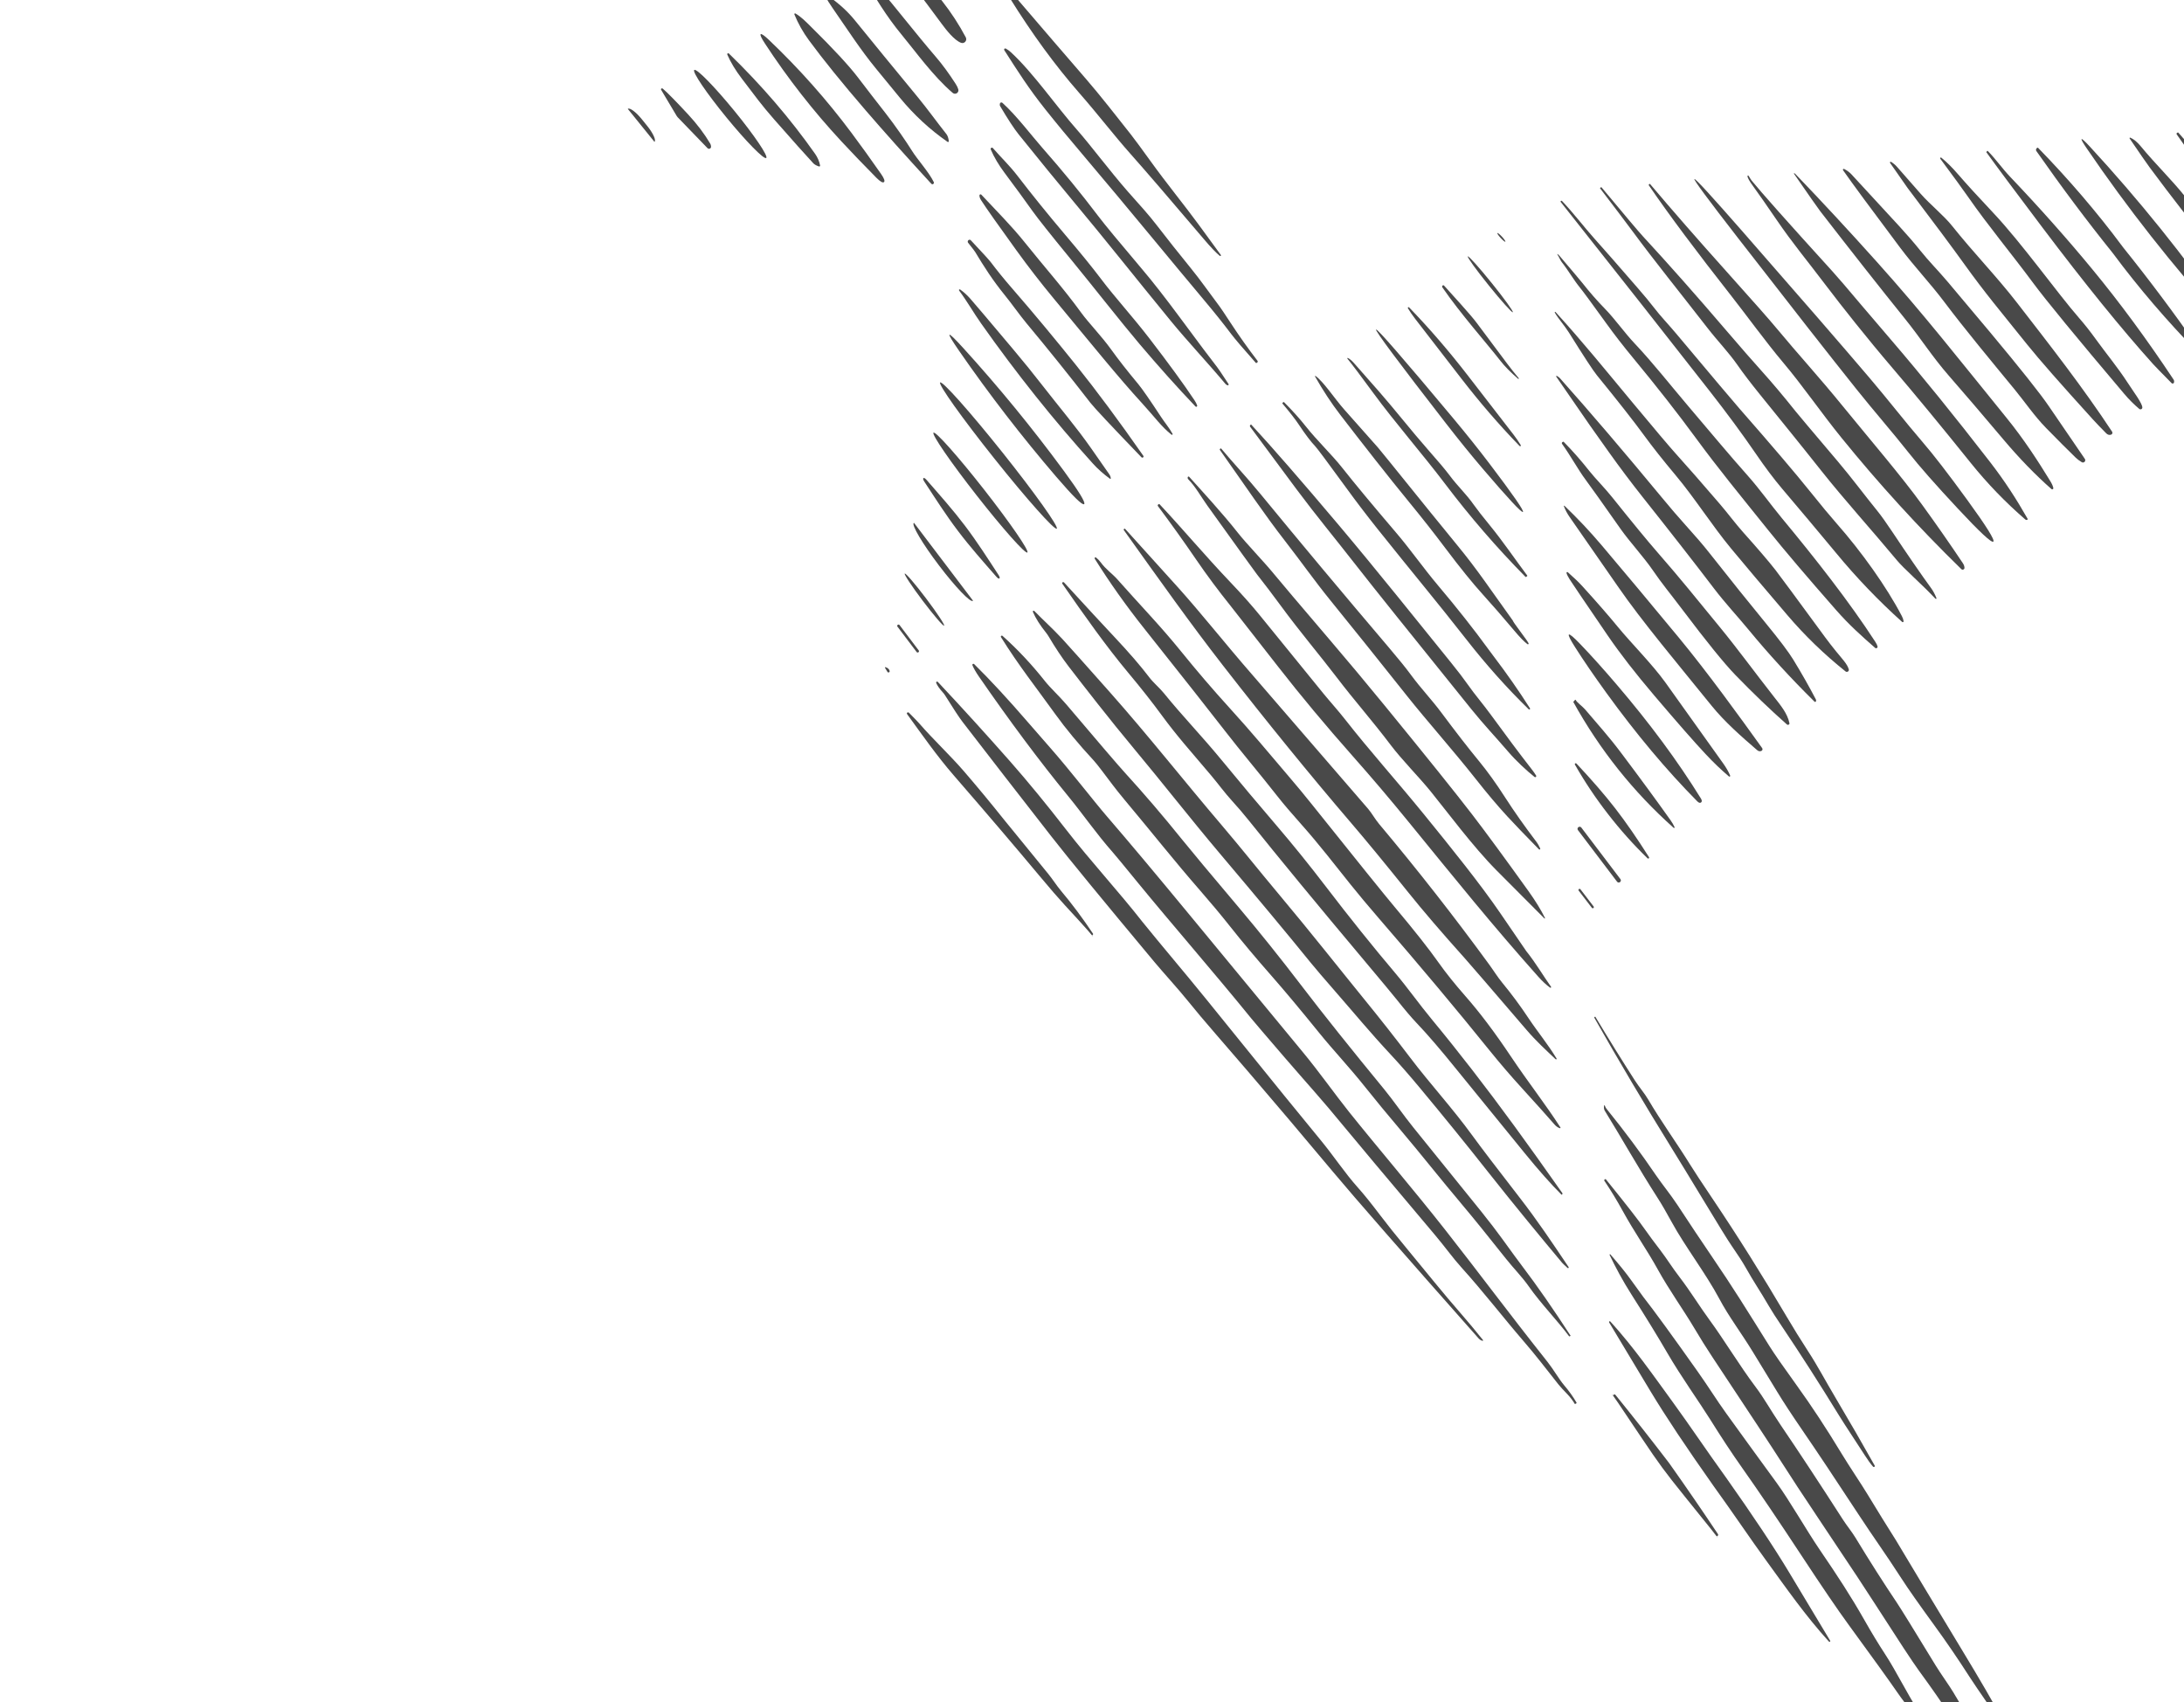 <svg width="1989" height="1550" viewBox="0 0 1989 1550" fill="none" xmlns="http://www.w3.org/2000/svg">
<path d="M811.653 -38.854C811.574 -39.107 811.572 -39.379 811.647 -39.633C811.723 -39.888 811.873 -40.114 812.078 -40.282C812.283 -40.451 812.533 -40.555 812.798 -40.581C813.062 -40.606 813.328 -40.552 813.561 -40.426C819.175 -37.45 824.76 -33.467 830.318 -28.477C850.726 -10.236 867.14 10.593 879.561 34.01C879.895 34.647 880.029 35.371 879.944 36.086C879.86 36.8 879.56 37.472 879.087 38.011C878.613 38.55 877.987 38.931 877.292 39.103C876.598 39.275 875.868 39.23 875.199 38.973C869.022 36.643 861.602 27.098 857.637 21.723C839.385 -3.042 824.385 -22.648 812.639 -37.095C812.157 -37.696 811.829 -38.282 811.653 -38.854Z" fill="#494949"/>
<path d="M787.054 -23.628C790.36 -21.814 794.595 -17.884 799.758 -11.839C815.315 6.303 833.695 30.149 852.246 51.747C858.161 58.62 864.226 66.886 870.442 76.546C871.499 78.204 872.262 79.796 872.731 81.32C872.923 81.97 872.901 82.665 872.667 83.302C872.433 83.939 872 84.483 871.432 84.854C870.864 85.225 870.192 85.402 869.515 85.361C868.838 85.319 868.192 85.059 867.674 84.621C849.824 69.401 833.666 46.717 821.205 31.693C807.441 15.087 796.267 -3.209 785.569 -22.13C785.458 -22.338 785.417 -22.576 785.451 -22.809C785.486 -23.043 785.594 -23.259 785.76 -23.426C785.926 -23.593 786.141 -23.703 786.374 -23.739C786.606 -23.776 786.845 -23.736 787.054 -23.628Z" fill="#494949"/>
<path d="M1110.88 232.993C1107.4 230.13 1102.61 225.107 1096.53 217.925C1065.83 181.773 1043.59 155.937 1029.81 140.415C1014.21 122.893 1000.69 104.994 982.647 84.369C960.945 59.579 939.913 30.808 919.551 -1.942C919.413 -2.164 919.332 -2.416 919.314 -2.677C919.295 -2.938 919.34 -3.2 919.445 -3.441C919.55 -3.682 919.711 -3.895 919.916 -4.063C920.12 -4.23 920.362 -4.347 920.62 -4.404L920.691 -4.42C921.38 -4.564 922.093 -4.522 922.758 -4.299C923.423 -4.077 924.016 -3.681 924.475 -3.153C949.839 26.459 971.42 51.547 989.216 72.109C995.313 79.168 1002.15 87.456 1009.74 96.97C1017.42 106.633 1024.1 115.074 1029.78 122.294C1033.29 126.778 1039.25 134.849 1047.66 146.508C1062.39 166.997 1078.81 187.002 1091.43 204.236L1111.9 232.259C1111.95 232.394 1111.96 232.543 1111.92 232.683C1111.88 232.823 1111.8 232.946 1111.68 233.031C1111.56 233.116 1111.42 233.159 1111.27 233.152C1111.13 233.145 1110.99 233.089 1110.88 232.993Z" fill="#494949"/>
<path d="M864.081 128.516C864.098 128.651 864.075 128.789 864.016 128.912C863.956 129.035 863.863 129.139 863.746 129.21C863.63 129.282 863.495 129.319 863.359 129.316C863.222 129.313 863.089 129.271 862.976 129.195C846.861 118.024 832.378 104.623 819.529 88.992C812.362 80.257 805.256 71.597 798.212 63.013C783.448 45.04 772.207 27.43 758.432 7.588C755.454 3.325 753.441 0.08 752.393 -2.147C752.333 -2.28 752.306 -2.426 752.315 -2.572C752.324 -2.717 752.368 -2.859 752.444 -2.983C752.519 -3.108 752.625 -3.213 752.75 -3.287C752.875 -3.362 753.017 -3.406 753.163 -3.413C754.044 -3.451 754.882 -3.193 755.676 -2.639C764.673 3.746 772.304 10.8 778.568 18.523C794.729 38.465 813.733 61.678 835.579 88.162C844.825 99.385 853.044 110.949 861.864 122.039C863.058 123.556 863.797 125.715 864.081 128.516Z" fill="#494949"/>
<path d="M1982.67 120.996L1983.23 120.681C1983.32 120.624 1983.44 120.601 1983.54 120.616C1983.65 120.63 1983.75 120.682 1983.82 120.761C2001.54 140.807 2012.98 154.277 2018.14 161.169C2021.92 166.233 2027.97 173.304 2036.29 182.381C2054.77 202.585 2063.14 215.711 2087.14 247.657C2087.28 247.845 2087.36 248.069 2087.38 248.304C2087.4 248.539 2087.35 248.773 2087.24 248.98C2087.12 249.187 2086.95 249.356 2086.75 249.468C2086.54 249.58 2086.3 249.63 2086.07 249.611L2085.93 249.598C2084.26 249.467 2082.71 248.723 2081.56 247.511C2069.24 234.519 2061.06 225.579 2057.02 220.69C2030.49 188.577 2005.61 155.806 1982.37 122.377C1982.29 122.269 1982.24 122.146 1982.22 122.016C1982.19 121.886 1982.19 121.752 1982.22 121.623C1982.25 121.493 1982.3 121.371 1982.38 121.263C1982.45 121.155 1982.55 121.064 1982.67 120.996Z" fill="#494949"/>
<path d="M1940.1 125.344C1943.24 126.665 1946.47 129.349 1949.79 133.399C1962.46 148.859 1977.43 163.27 1989.99 178.95C2005.09 197.811 2016.79 214.68 2030.93 231.968C2041.26 244.614 2049.57 256.487 2057.02 268.554C2057.17 268.784 2057.25 269.05 2057.25 269.324C2057.25 269.597 2057.18 269.865 2057.04 270.097C2056.89 270.33 2056.69 270.517 2056.44 270.638C2056.2 270.758 2055.92 270.807 2055.65 270.779C2055.36 270.751 2054.91 270.438 2054.31 269.84C2042.02 257.822 2030.3 244.996 2019.15 231.363C1998.26 205.818 1977.77 179.488 1957.68 152.372C1954.78 148.456 1948.72 139.697 1939.49 126.095C1939.43 126.006 1939.41 125.9 1939.41 125.793C1939.42 125.686 1939.45 125.583 1939.52 125.5C1939.59 125.416 1939.68 125.356 1939.78 125.328C1939.89 125.301 1940 125.306 1940.1 125.344Z" fill="#494949"/>
<path d="M848.647 167.72C848.528 167.678 848.043 167.199 847.191 166.285C824.758 141.886 805.222 120.039 788.582 100.744C766.998 75.703 749.689 54.318 736.658 36.589C731.292 29.291 726.894 21.471 723.463 13.128C723.411 12.994 723.401 12.847 723.434 12.706C723.467 12.566 723.542 12.439 723.648 12.345C723.754 12.251 723.886 12.193 724.025 12.18C724.165 12.167 724.304 12.2 724.424 12.273C729.738 15.398 733.767 19.624 738.305 24.083C758.842 44.34 773.165 59.79 781.273 70.434C790.037 81.942 798.479 92.872 806.6 103.224C814.972 113.924 825.433 129.078 830.232 136.822C835.527 145.399 845.727 156.322 850.385 165.762C850.502 166.014 850.544 166.295 850.504 166.57C850.464 166.846 850.344 167.103 850.159 167.311C849.974 167.52 849.733 167.669 849.464 167.742C849.195 167.814 848.911 167.807 848.647 167.72Z" fill="#494949"/>
<path d="M2029.99 295.429C2028.84 296.334 2026.36 294.677 2022.54 290.457C1978.33 241.459 1937.63 189.697 1900.46 135.17C1896.85 129.892 1895.28 127.067 1895.75 126.697C1896.22 126.326 1898.62 128.484 1902.96 133.171C1947.73 181.667 1989.02 232.955 2026.83 287.034C2030.09 291.71 2031.14 294.508 2029.99 295.429Z" fill="#494949"/>
<path d="M1144.92 330.145L1144.33 330.505C1144.22 330.565 1144.1 330.587 1143.98 330.567C1143.86 330.547 1143.75 330.486 1143.67 330.395C1132.23 317.519 1124.81 308.821 1121.39 304.3C1114.13 294.662 1105.82 284.284 1096.46 273.165C1070.81 242.724 1024.84 186.539 988.656 143.918C973.619 126.211 961.376 111.408 951.925 99.51C936.759 80.435 927.032 65.097 914.622 45.711C914.489 45.517 914.425 45.284 914.441 45.05C914.458 44.816 914.553 44.594 914.712 44.421C914.872 44.248 915.085 44.134 915.317 44.099C915.55 44.063 915.787 44.108 915.991 44.225C917.645 45.124 919.2 46.245 920.658 47.588C941.405 66.786 961.627 96.449 980.92 118.257C992.631 131.475 1011.05 156.111 1027.27 174.571C1038.83 187.682 1045.36 194.53 1053.9 205.639C1062.75 217.156 1073.19 230.313 1085.21 245.109C1093.31 255.043 1101.45 266.76 1111.01 279.471C1111.99 280.783 1115.26 285.666 1120.8 294.121C1128.47 305.831 1136.61 317.303 1145.23 328.535C1145.33 328.659 1145.39 328.801 1145.43 328.952C1145.46 329.103 1145.46 329.259 1145.43 329.411C1145.4 329.563 1145.34 329.707 1145.25 329.833C1145.17 329.96 1145.05 330.066 1144.92 330.145Z" fill="#494949"/>
<path d="M1932.91 224.394C1933.15 224.726 1933.4 225.05 1933.64 225.367C1956.69 253.985 1979.75 284.793 2002.85 317.792C2003.12 318.172 2003.24 318.635 2003.19 319.096C2003.15 319.557 2002.94 319.988 2002.61 320.31L2002.18 320.708C2002.05 320.823 2001.89 320.886 2001.72 320.882C2001.55 320.879 2001.39 320.81 2001.28 320.69C1973.77 292.496 1947.43 261.872 1924.49 230.93C1924.25 230.615 1924.01 230.298 1923.75 229.98C1900.72 201.363 1877.66 170.556 1854.56 137.557C1854.3 137.176 1854.18 136.714 1854.22 136.253C1854.26 135.792 1854.47 135.361 1854.8 135.038L1855.24 134.641C1855.36 134.522 1855.52 134.455 1855.69 134.454C1855.85 134.453 1856.02 134.518 1856.14 134.636C1883.64 162.853 1909.96 193.452 1932.91 224.394Z" fill="#494949"/>
<path d="M1810.36 137.522C1817.75 145.076 1823.58 153.566 1830.49 160.797C1857.62 189.302 1882.68 217.499 1905.67 245.388C1930.59 275.605 1955.23 309.052 1979.57 345.73C1979.87 346.197 1980.02 346.736 1980 347.274L1979.95 348.055C1979.94 348.306 1979.85 348.549 1979.71 348.754C1979.56 348.959 1979.36 349.116 1979.12 349.206C1978.89 349.297 1978.63 349.316 1978.38 349.263C1978.14 349.209 1977.91 349.084 1977.74 348.905C1967.89 338.909 1962.25 333.119 1960.84 331.533C1932.16 299.66 1898.7 258.38 1860.46 207.695C1835.57 174.723 1818.42 151.689 1808.99 138.591C1808.97 138.569 1808.96 138.543 1808.96 138.517C1808.96 138.491 1808.96 138.468 1808.98 138.451L1809.67 137.57C1809.7 137.519 1809.75 137.476 1809.81 137.445C1809.87 137.414 1809.93 137.396 1810 137.392C1810.06 137.387 1810.13 137.396 1810.19 137.419C1810.26 137.441 1810.31 137.476 1810.36 137.522Z" fill="#494949"/>
<path d="M805.032 165.812C803.944 166.708 801.644 165.392 798.133 161.864C786.665 150.279 776.053 139.24 766.298 128.745C740.677 101.141 717.455 71.435 696.632 39.627C693.33 34.578 692.039 31.749 692.76 31.141C693.497 30.534 696.045 32.306 700.405 36.455C727.946 62.673 752.985 90.875 775.521 121.062C784.088 132.536 793.033 144.963 802.356 158.343C805.213 162.425 806.105 164.914 805.032 165.812Z" fill="#494949"/>
<path d="M1768.01 143.598C1772.77 147.416 1777.92 152.528 1783.44 158.932C1790.94 167.606 1801.54 179.223 1815.25 193.781C1841.7 221.874 1873.47 266.657 1893.55 289.696C1898.63 295.502 1903.76 302.015 1908.95 309.233C1918.18 322.027 1928.4 334.2 1937.67 348.476C1943.29 357.13 1951.02 367.237 1951.05 371.053C1951.05 371.375 1950.97 371.691 1950.8 371.964C1950.62 372.236 1950.38 372.454 1950.09 372.591C1949.79 372.728 1949.46 372.779 1949.14 372.737C1948.82 372.696 1948.51 372.563 1948.26 372.356C1943.39 368.249 1938.8 363.654 1934.5 358.57C1890.96 307.11 1863.41 273.573 1851.85 257.959C1831.65 230.702 1810.54 205.436 1792.77 179.869C1788.12 173.165 1779.53 161.381 1767.02 144.519C1766.91 144.389 1766.85 144.224 1766.86 144.057C1766.87 143.89 1766.95 143.733 1767.07 143.617C1767.2 143.5 1767.36 143.434 1767.54 143.431C1767.71 143.427 1767.88 143.487 1768.01 143.598Z" fill="#494949"/>
<path d="M1722.25 147.381C1724.37 148.726 1726.14 150.215 1727.57 151.848C1732.55 157.552 1739.75 165.75 1749.16 176.443C1757.67 186.14 1770.39 196.381 1777.66 205.519C1797.78 230.735 1818.26 251.548 1837.1 275.901C1867.45 315.115 1896.54 352.199 1923.51 393.075C1923.67 393.311 1923.77 393.58 1923.81 393.862C1923.84 394.143 1923.81 394.429 1923.71 394.696C1923.62 394.963 1923.46 395.204 1923.26 395.4C1923.05 395.595 1922.8 395.74 1922.53 395.823C1920.94 396.332 1919.48 395.913 1918.15 394.567C1913.02 389.389 1908.95 385.136 1905.93 381.809C1876.99 349.986 1857.06 327.277 1846.14 313.681C1820.56 281.768 1808.23 267.38 1788.83 240.385C1777.86 225.12 1760.67 202.044 1737.26 171.156C1736.26 169.843 1730.95 162.242 1721.32 148.355C1721.24 148.225 1721.2 148.07 1721.21 147.915C1721.22 147.76 1721.29 147.614 1721.4 147.501C1721.51 147.389 1721.65 147.315 1721.8 147.294C1721.96 147.272 1722.11 147.303 1722.25 147.381Z" fill="#494949"/>
<path d="M662.356 49.726C662.27 49.536 662.254 49.322 662.308 49.121C662.363 48.92 662.486 48.745 662.656 48.624C662.826 48.504 663.033 48.447 663.241 48.462C663.448 48.478 663.644 48.565 663.795 48.71C693.561 77.577 719.71 107.997 742.243 139.971C744.588 143.294 746.131 146.856 746.873 150.656C746.899 150.793 746.889 150.934 746.844 151.066C746.799 151.198 746.72 151.316 746.615 151.409C746.511 151.501 746.384 151.565 746.248 151.594C746.111 151.622 745.97 151.615 745.837 151.573C743.507 150.808 741.776 149.832 740.643 148.644C734.235 141.77 722.231 128.316 704.63 108.281C693.7 95.832 687.399 87.135 675.589 71.596C669.832 64.045 665.421 56.755 662.356 49.726Z" fill="#494949"/>
<path d="M1679.45 153.833C1682.03 155.161 1684.2 156.734 1685.95 158.551C1689.33 162.114 1703.91 177.927 1729.69 205.993C1737.13 214.107 1743.47 221.445 1748.71 228.006C1756.69 237.998 1764.75 245.918 1773.92 256.764C1786.87 272.082 1799.71 287.358 1812.43 302.591C1840.18 335.855 1857.99 358.251 1865.84 369.779C1866.92 371.363 1877.67 387.083 1898.08 416.942C1898.58 417.668 1898.84 418.071 1898.88 418.152C1899.07 418.565 1899.13 419.028 1899.03 419.473C1898.94 419.918 1898.71 420.322 1898.37 420.623C1898.03 420.925 1897.6 421.109 1897.14 421.148C1896.69 421.187 1896.24 421.079 1895.85 420.84C1893.62 419.5 1891.75 418.087 1890.23 416.6C1883.19 409.756 1874.23 400.787 1863.36 389.692C1852.76 378.846 1843.61 365.436 1834.91 354.843C1814.06 329.488 1789.54 300.011 1770.48 274.666C1757.49 257.419 1743.79 243.292 1730.42 225.453C1703.82 189.974 1686.5 166.477 1678.46 154.962C1678.37 154.82 1678.33 154.652 1678.34 154.483C1678.35 154.315 1678.42 154.155 1678.53 154.028C1678.64 153.901 1678.79 153.814 1678.96 153.778C1679.12 153.743 1679.29 153.762 1679.45 153.833Z" fill="#494949"/>
<path d="M1634.33 157.806C1634.64 158.021 1634.89 158.23 1635.07 158.432C1658.92 183.215 1683.5 209.725 1708.83 237.963C1752.25 286.367 1782.33 325.001 1827.41 380.523C1843.07 399.807 1855.84 419.461 1867.26 438.15C1868.71 440.509 1869.62 442.569 1869.99 444.33C1870.04 444.544 1870.02 444.769 1869.94 444.972C1869.85 445.174 1869.7 445.345 1869.51 445.458C1869.32 445.571 1869.11 445.621 1868.89 445.601C1868.67 445.581 1868.46 445.491 1868.3 445.345C1853.54 432.334 1839.03 417.366 1824.75 400.441C1804.44 376.386 1787.9 357.063 1775.14 342.472C1759.55 324.65 1749.87 308.855 1734.55 289.858C1712.82 262.906 1687.21 230.412 1657.75 192.377C1655.68 189.696 1647.72 178.327 1633.86 158.269C1633.8 158.208 1633.77 158.125 1633.77 158.039C1633.77 157.952 1633.8 157.869 1633.86 157.807C1633.92 157.746 1634.01 157.711 1634.09 157.711C1634.18 157.71 1634.26 157.744 1634.33 157.806Z" fill="#494949"/>
<path d="M668.687 100.82C650.581 78.684 634.277 62.07 632.271 63.711C630.265 65.352 643.317 84.626 661.423 106.762C679.529 128.897 695.833 145.512 697.839 143.871C699.845 142.23 686.794 122.955 668.687 100.82Z" fill="#494949"/>
<path d="M1117.97 350.847C1117.16 350.6 1116.49 350.149 1115.95 349.497C1100.58 331.118 1081.73 311.11 1066.66 292.737C1031.18 249.467 1008.95 220.974 975.479 180.879C963.658 166.734 947.766 147.273 927.804 122.496C923.595 117.267 917.921 108.614 910.783 96.539C910.602 96.235 910.515 95.88 910.535 95.522L910.582 94.555C910.597 94.297 910.684 94.049 910.833 93.838C910.983 93.627 911.189 93.462 911.427 93.362C911.665 93.263 911.927 93.232 912.182 93.273C912.437 93.315 912.676 93.427 912.87 93.598C925.938 105.445 939.513 123.534 949.136 134.448C967.67 155.497 984.732 176.327 1000.32 196.937C1005.92 204.334 1019.36 220.592 1040.63 245.711C1049.8 256.535 1060.87 270.693 1073.85 288.185C1092.74 313.675 1103.54 328.084 1106.26 331.412C1108.79 334.508 1112.99 340.598 1118.84 349.684C1118.92 349.817 1118.96 349.973 1118.96 350.13C1118.95 350.287 1118.89 350.438 1118.8 350.563C1118.71 350.689 1118.58 350.783 1118.43 350.834C1118.28 350.884 1118.12 350.889 1117.97 350.847Z" fill="#494949"/>
<path d="M1592.48 160.099C1593.84 162.403 1594.78 163.865 1595.29 164.485C1604.12 175.336 1628.61 202.855 1668.78 247.039C1673.71 252.461 1682.63 262.86 1695.55 278.237C1698.37 281.59 1707.42 292.187 1722.71 310.025C1750.14 342.01 1780.03 378.9 1812.36 420.696C1825.72 437.955 1836.55 454.74 1846.51 472.294C1846.56 472.4 1846.6 472.517 1846.6 472.637C1846.61 472.757 1846.59 472.876 1846.54 472.987C1846.49 473.098 1846.42 473.197 1846.33 473.277C1846.25 473.357 1846.14 473.416 1846.02 473.45C1845.49 473.598 1844.98 473.472 1844.51 473.072C1826.31 457.325 1809.72 440.131 1794.75 421.49C1767.92 388.084 1743.86 358.929 1722.59 334.025C1701.03 308.832 1677.36 278.975 1663.47 260.624C1644.22 235.192 1632.96 222.11 1617.69 199.766C1608.54 186.387 1601.47 176.259 1596.48 169.383C1593.32 165.057 1591.64 162.09 1591.42 160.483C1591.41 160.353 1591.43 160.222 1591.5 160.111C1591.57 160 1591.67 159.915 1591.8 159.871C1591.92 159.826 1592.05 159.824 1592.18 159.866C1592.3 159.907 1592.41 159.99 1592.48 160.099Z" fill="#494949"/>
<path d="M1815.34 493.205C1813.73 494.529 1802.89 484.422 1782.82 462.885C1762.74 441.364 1747.88 424.475 1738.23 412.219C1723.84 393.958 1706.89 374.687 1690.55 354.204C1666.71 324.384 1630.84 278.604 1582.92 216.862C1555.57 181.634 1542.3 163.689 1543.11 163.027C1543.91 162.365 1558.99 178.813 1588.35 212.371C1639.84 271.177 1677.95 315.117 1702.68 344.19C1719.67 364.159 1735.37 384.464 1750.54 402.06C1760.74 413.877 1774.49 431.691 1791.81 455.503C1809.1 479.298 1816.95 491.866 1815.34 493.205Z" fill="#494949"/>
<path d="M602.222 80.705C602.719 80.352 603.216 80.393 603.713 80.826C607.938 84.454 615.556 92.2 626.566 104.064C634.715 112.847 641.439 121.709 646.738 130.648C647.282 131.564 647.556 132.545 647.563 133.594C647.57 133.968 647.465 134.336 647.26 134.649C647.055 134.962 646.761 135.207 646.415 135.35C646.07 135.494 645.689 135.53 645.323 135.455C644.956 135.379 644.621 135.194 644.361 134.925L617.154 106.76C616.846 106.454 616.577 106.102 616.354 105.712L602.015 81.656C601.928 81.499 601.901 81.316 601.939 81.141C601.977 80.966 602.078 80.811 602.222 80.705Z" fill="#494949"/>
<path d="M1501.88 167.756L1502.4 167.459C1502.44 167.431 1502.5 167.421 1502.55 167.43C1502.61 167.44 1502.66 167.469 1502.69 167.511C1522.88 191.401 1546.14 218.029 1572.49 247.398C1596.83 274.524 1612.2 291.962 1618.6 299.714C1637.35 322.348 1656.18 342.725 1678.47 370.115C1703.28 400.591 1731.4 433.235 1750.56 459.699C1763.52 477.59 1775.85 495.274 1787.55 512.751C1788.52 514.2 1789.03 515.628 1789.07 517.035C1789.09 517.367 1789 517.694 1788.82 517.974C1788.64 518.255 1788.38 518.476 1788.08 518.608C1787.78 518.741 1787.44 518.779 1787.11 518.717C1786.79 518.656 1786.49 518.498 1786.25 518.265C1747.46 480.437 1711.05 440.552 1677.04 398.61C1658.41 375.664 1642.06 351.598 1623.87 330.036C1608.69 312.069 1588.67 284.621 1577.02 269.837C1544.82 228.871 1519.69 195.191 1501.64 168.796C1501.59 168.716 1501.55 168.624 1501.53 168.527C1501.51 168.43 1501.51 168.329 1501.53 168.231C1501.56 168.133 1501.6 168.041 1501.66 167.959C1501.72 167.877 1501.8 167.808 1501.88 167.756Z" fill="#494949"/>
<path d="M1763.54 544.613C1763.59 544.73 1763.6 544.862 1763.57 544.985C1763.53 545.108 1763.45 545.214 1763.34 545.283C1763.23 545.351 1763.1 545.378 1762.98 545.358C1762.85 545.339 1762.73 545.273 1762.65 545.175C1757.77 540.004 1751.4 533.711 1743.51 526.294C1735.61 518.843 1730.35 513.551 1727.74 510.418C1704.65 482.651 1679.92 455.418 1658.74 428.736C1636.14 400.231 1623.05 384.314 1602.56 358.923C1594.26 348.646 1587.57 339.873 1582.5 332.604C1574.01 320.437 1564.82 311.253 1554.75 298.286C1528.24 264.132 1508.05 239.395 1486.3 209.955C1480.1 201.575 1470.38 188.727 1457.14 171.409C1457.13 171.395 1457.13 171.378 1457.13 171.362C1457.13 171.345 1457.14 171.329 1457.15 171.317L1457.94 170.562C1457.98 170.524 1458.03 170.494 1458.08 170.475C1458.13 170.456 1458.19 170.448 1458.25 170.451C1458.3 170.455 1458.36 170.469 1458.41 170.494C1458.46 170.519 1458.5 170.554 1458.54 170.596C1479.81 196.147 1492.44 211.079 1496.41 215.391C1519.73 240.647 1544.99 269.179 1572.19 300.987C1585.32 316.322 1596.1 328.68 1604.55 338.062C1614.05 348.625 1624.33 360.834 1635.38 374.689C1637.63 377.51 1650.46 392.732 1673.88 420.354C1686.49 435.231 1697.69 450.41 1709.88 465.43C1713.15 469.46 1717.54 475.6 1723.05 483.85C1737.5 505.522 1749.45 522.862 1758.91 535.869C1760.62 538.222 1762.16 541.137 1763.54 544.613Z" fill="#494949"/>
<path d="M571.752 99.162C571.75 99.158 571.749 99.154 571.75 99.15C571.75 99.146 571.752 99.142 571.754 99.139C572.158 98.806 572.809 98.787 573.67 99.082C574.532 99.378 575.587 99.982 576.775 100.861C577.963 101.74 579.26 102.876 580.594 104.204C581.927 105.533 583.269 107.027 584.544 108.602L589.436 114.667C592.007 117.845 594.146 121.156 595.383 123.871C596.621 126.587 596.854 128.485 596.033 129.148C596.032 129.154 596.029 129.159 596.025 129.163C596.02 129.167 596.014 129.169 596.008 129.168C596.002 129.168 595.996 129.165 595.992 129.16C595.988 129.155 595.986 129.149 595.987 129.143L571.752 99.162Z" fill="#494949"/>
<path d="M1733.63 565.692C1733.64 565.847 1733.61 566.002 1733.53 566.138C1733.46 566.274 1733.34 566.385 1733.21 566.456C1733.07 566.527 1732.91 566.555 1732.76 566.537C1732.6 566.518 1732.46 566.455 1732.34 566.353C1710.68 546.882 1690.6 525.93 1672.11 503.498C1654.44 482.101 1642.25 467.866 1622.8 444.772C1615.39 435.999 1607.55 425.574 1599.29 413.498C1586.91 395.431 1572.91 376.43 1557.31 356.496C1519.23 307.798 1473.92 250.283 1421.38 183.949C1421.26 183.811 1421.2 183.633 1421.22 183.453C1421.23 183.273 1421.31 183.105 1421.45 182.985L1421.47 182.965C1421.62 182.834 1421.82 182.764 1422.02 182.77C1422.21 182.776 1422.4 182.858 1422.53 182.998C1432.88 193.865 1443.03 207.233 1452.02 217.23C1459.69 225.736 1472.81 240.7 1491.38 262.123C1497.82 269.539 1502.7 275.434 1506.04 279.809C1512.38 288.117 1519.49 295.367 1526.51 303.764C1559.73 343.349 1578.99 366.171 1584.31 372.231C1613.7 405.746 1635.13 430.911 1648.61 447.728C1658.66 460.254 1666.59 469.802 1672.39 476.371C1695.28 502.34 1718.16 534.386 1732.05 561.01C1732.92 562.681 1733.44 564.242 1733.63 565.692Z" fill="#494949"/>
<path d="M1090.29 369.262C1090.35 369.456 1090.34 369.663 1090.26 369.851C1090.19 370.039 1090.05 370.197 1089.88 370.301C1089.71 370.406 1089.51 370.45 1089.31 370.428C1089.1 370.405 1088.92 370.318 1088.77 370.178C1072.32 352.92 1055.33 333.945 1037.79 313.254C1021.11 293.594 995.332 260.644 974.661 235.398C956.522 213.278 945.011 198.785 940.128 191.92C933.43 182.475 924.937 170.862 914.652 157.081C909.454 150.123 905.337 143.139 902.301 136.128C902.18 135.87 902.157 135.575 902.238 135.301C902.318 135.026 902.496 134.791 902.737 134.638C902.979 134.485 903.268 134.426 903.551 134.472C903.833 134.518 904.089 134.665 904.27 134.886C912.051 143.818 919.449 150.727 926.737 160.213C939.778 177.203 954.078 194.885 969.635 213.258C983.935 230.139 994.937 243.682 1002.64 253.886C1015.42 270.859 1031.26 288.011 1046.68 308.036C1064.49 331.172 1078.22 350.008 1087.88 364.546C1089.01 366.242 1089.82 367.814 1090.29 369.262Z" fill="#494949"/>
<path d="M1367.92 215.595C1365.91 213.419 1364.01 211.907 1363.67 212.217C1363.34 212.527 1364.69 214.542 1366.7 216.718C1368.71 218.894 1370.6 220.407 1370.94 220.097C1371.28 219.787 1369.92 217.771 1367.92 215.595Z" fill="#494949"/>
<path d="M1067.85 395.016C1067.92 395.145 1067.94 395.293 1067.91 395.434C1067.88 395.576 1067.81 395.704 1067.7 395.798C1067.58 395.891 1067.45 395.944 1067.3 395.949C1067.16 395.954 1067.01 395.911 1066.9 395.825C1057.31 388.105 1051.94 380.144 1040.65 367.821C1017.9 342.953 995.147 314.663 959.689 271.904C948.028 257.851 936.679 243.196 925.643 227.94C909.073 205.047 898.382 189.879 893.571 182.435C892.471 180.741 891.947 179.227 891.999 177.892C892.006 177.698 892.071 177.51 892.185 177.353C892.298 177.195 892.456 177.075 892.637 177.006C892.819 176.937 893.016 176.924 893.206 176.967C893.395 177.009 893.568 177.107 893.702 177.248C907.288 191.872 921.17 205.577 933.436 220.951C950.218 241.962 968.631 262.599 984.923 285.088C991.266 293.835 1003.27 306.135 1012.09 318.449C1018.4 327.256 1026.62 337.74 1036.74 349.903C1040.34 354.257 1047.24 364.198 1057.43 379.727C1060.83 384.909 1064.68 389.325 1067.85 395.016Z" fill="#494949"/>
<path d="M1709.91 588.637C1709.97 588.918 1709.95 589.211 1709.83 589.476C1709.72 589.74 1709.52 589.961 1709.27 590.106C1709.03 590.252 1708.74 590.315 1708.45 590.287C1708.16 590.258 1707.89 590.139 1707.68 589.947C1694.86 578.655 1684.28 569.29 1672.2 555.552C1645.54 525.197 1624.92 500.943 1610.36 482.789C1583.22 448.944 1565.87 428.063 1544.36 398.785C1527.85 376.267 1508.79 351.947 1487.19 325.825C1478.44 315.259 1470.36 304.842 1462.96 294.574C1449.79 276.324 1441.82 265.501 1439.06 262.106C1432.59 254.132 1428.62 246.677 1422.28 238.646C1421.17 237.244 1419.78 233.875 1418.29 231.65C1418.26 231.609 1418.25 231.56 1418.26 231.513C1418.27 231.465 1418.29 231.421 1418.33 231.389C1418.36 231.357 1418.41 231.338 1418.46 231.336C1418.5 231.335 1418.55 231.35 1418.59 231.379L1419.66 232.291C1419.77 232.394 1419.87 232.497 1419.95 232.597C1432.21 247.001 1439.25 255.345 1441.06 257.631C1447.8 266.17 1454.6 273.954 1461.47 280.98C1470.79 290.501 1479.29 302.784 1488.58 312.625C1505.5 330.552 1520.96 350.35 1538.21 370.643C1557.75 393.631 1574 413.25 1592.07 433.576C1602.77 445.61 1612.54 459.473 1622.46 471.431C1653.82 509.242 1684.31 548.147 1707.83 584.368C1708.99 586.176 1709.69 587.599 1709.91 588.637Z" fill="#494949"/>
<path d="M1358.58 257.808C1347.26 243.765 1337.48 232.865 1336.74 233.463C1336 234.062 1344.57 245.931 1355.9 259.974C1367.22 274.017 1377 284.917 1377.75 284.318C1378.49 283.72 1369.91 271.851 1358.58 257.808Z" fill="#494949"/>
<path d="M1383.13 344.385C1383.2 344.463 1383.23 344.566 1383.22 344.672C1383.22 344.779 1383.17 344.881 1383.09 344.959C1383.02 345.022 1382.93 345.059 1382.84 345.063C1382.75 345.067 1382.67 345.038 1382.61 344.982C1375.74 339.049 1370.4 333.634 1366.59 328.736C1353.84 312.367 1330.07 285.713 1313.58 261.679C1313.4 261.407 1313.32 261.073 1313.37 260.746C1313.43 260.42 1313.6 260.127 1313.87 259.927L1313.92 259.886C1314.09 259.758 1314.3 259.698 1314.51 259.719C1314.72 259.739 1314.92 259.838 1315.06 259.997C1318.42 263.68 1323.56 269.384 1330.49 277.109C1337.47 284.902 1342.24 290.517 1344.81 293.953C1354.03 306.307 1363.26 318.654 1372.5 330.994C1375.66 335.228 1379.21 339.692 1383.13 344.385Z" fill="#494949"/>
<path d="M1041.12 416.404L1041.09 416.448C1040.87 416.636 1040.58 416.731 1040.28 416.716C1039.99 416.7 1039.71 416.575 1039.51 416.364C1011.95 387.742 996.446 371.199 992.995 366.736C974.188 342.441 954.796 318.305 934.819 294.327C928.172 286.336 921.711 276.907 914.708 268.304C904.317 255.537 896.158 242.87 888.055 229.376C887.539 228.494 885.424 225.748 881.71 221.137C881.44 220.805 881.3 220.388 881.315 219.964C881.331 219.539 881.501 219.137 881.794 218.834L881.869 218.772C882.016 218.619 882.192 218.498 882.387 218.416C882.582 218.334 882.792 218.292 883.003 218.293C883.215 218.294 883.424 218.338 883.618 218.422C883.813 218.506 883.988 218.629 884.133 218.783C894.669 229.969 900.791 236.692 902.498 238.953C908.124 246.429 914.549 254.322 921.773 262.631C941.679 285.515 963.096 311.411 979.945 332.451C998.902 356.145 1019.35 383.696 1041.29 415.104C1041.43 415.3 1041.49 415.541 1041.46 415.781C1041.43 416.022 1041.3 416.244 1041.12 416.404Z" fill="#494949"/>
<path d="M1415.94 284.617C1415.89 284.524 1415.88 284.418 1415.91 284.316C1415.93 284.215 1415.99 284.126 1416.07 284.064C1416.16 284.002 1416.26 283.973 1416.36 283.981C1416.47 283.988 1416.56 284.033 1416.64 284.106C1441.06 310.917 1460.61 335.107 1486.74 366.519C1507.52 391.498 1520.65 407.026 1526.15 413.104C1536.48 424.547 1549.86 439.821 1566.28 458.926C1573.39 467.192 1580.33 476.622 1587.53 484.689C1601.06 499.816 1610.85 511.246 1616.89 518.979C1620.44 523.544 1635.54 543.983 1662.18 580.298C1665.02 584.147 1668.23 588.293 1671.82 592.738C1677.5 599.735 1682.28 604.519 1683.7 609.44C1683.82 609.815 1683.81 610.216 1683.67 610.584C1683.54 610.952 1683.29 611.269 1682.96 611.487C1682.64 611.705 1682.25 611.814 1681.85 611.798C1681.46 611.782 1681.07 611.642 1680.76 611.397C1661.33 595.838 1643.74 578.841 1628.01 560.404C1605.97 534.61 1588.83 514.319 1576.57 499.531C1559.07 478.381 1543.38 453.454 1526.07 432.832C1514.46 418.953 1504.98 406.983 1497.65 396.923C1487.99 383.695 1473.52 365.257 1454.23 341.608C1450.9 337.527 1442.43 324.599 1428.84 302.825C1424.77 296.332 1419.33 290.444 1415.94 284.617Z" fill="#494949"/>
<path d="M1336.03 340.968C1349.91 358.856 1364 377.088 1378.31 395.664C1380.86 398.961 1383.07 402.171 1384.94 405.294C1385.05 405.434 1385.1 405.611 1385.07 405.786C1385.05 405.962 1384.96 406.122 1384.82 406.231C1384.68 406.34 1384.51 406.389 1384.33 406.368C1384.16 406.347 1384 406.257 1383.89 406.117C1364.7 386.307 1347.34 365.98 1331.15 345.096C1317.29 327.209 1303.19 308.977 1288.87 290.4C1286.33 287.103 1284.12 283.893 1282.25 280.77C1282.14 280.627 1282.09 280.448 1282.11 280.27C1282.14 280.093 1282.23 279.932 1282.37 279.823C1282.52 279.714 1282.69 279.666 1282.87 279.69C1283.05 279.713 1283.21 279.807 1283.32 279.949C1302.48 299.757 1319.84 320.084 1336.03 340.968Z" fill="#494949"/>
<path d="M1386.97 466.172C1385.8 467.122 1373.71 454.136 1350.69 427.215C1340.03 414.753 1328.78 400.894 1316.94 385.638C1273.34 329.459 1252.09 300.929 1253.2 300.05C1254.28 299.169 1277.63 326.013 1323.23 380.584C1335.6 395.399 1346.74 409.34 1356.65 422.407C1378.05 450.635 1388.16 465.223 1386.97 466.172Z" fill="#494949"/>
<path d="M1010.8 435.917C1004.85 431.583 999.67 426.961 995.245 422.05C959.582 382.614 925.699 340.146 893.596 294.645C886.763 284.995 881.17 274.956 873.462 264.551C873.363 264.425 873.314 264.268 873.324 264.109C873.334 263.951 873.402 263.801 873.517 263.686C873.631 263.572 873.783 263.501 873.947 263.486C874.11 263.47 874.274 263.512 874.409 263.603C877.667 265.921 880.693 268.647 883.487 271.783C886.919 275.643 900.141 291.248 923.151 318.6C932.494 329.702 941.337 340.632 949.68 351.391C964.827 370.903 979.863 388.464 993.736 408.246C1002.88 421.27 1008.45 429.258 1010.46 432.21C1011.06 433.084 1011.45 434.154 1011.63 435.42C1011.65 435.522 1011.63 435.626 1011.58 435.719C1011.54 435.811 1011.47 435.889 1011.38 435.942C1011.29 435.995 1011.19 436.02 1011.09 436.016C1010.98 436.012 1010.88 435.977 1010.8 435.917Z" fill="#494949"/>
<path d="M1417.82 342.298C1418.92 342.836 1419.88 343.56 1420.7 344.472C1447.98 375.024 1478.86 411.163 1513.35 452.889C1521.33 462.565 1528.51 470.932 1534.89 477.988C1544.1 488.183 1551.23 496.483 1556.26 502.886C1575.86 527.735 1593.12 549.239 1608.04 567.396C1620.54 582.625 1628.91 593.701 1633.14 600.627C1640.74 613.04 1647.58 625.095 1653.68 636.792C1653.99 637.392 1654.05 637.991 1653.85 638.588C1653.81 638.719 1653.73 638.836 1653.63 638.929C1653.53 639.022 1653.4 639.088 1653.27 639.121C1653.13 639.154 1652.99 639.152 1652.86 639.117C1652.73 639.082 1652.6 639.015 1652.5 638.92C1630.85 617.57 1610.74 595.629 1592.17 573.097C1582.26 561.047 1571.36 549.524 1560.67 535.481C1543.9 513.431 1522.24 485.686 1495.68 452.245C1485.62 439.563 1475.38 425.949 1464.99 411.402C1452.15 393.445 1442.21 379.273 1435.17 368.887C1434.7 368.194 1428.73 359.545 1417.27 342.938C1417.22 342.859 1417.19 342.764 1417.19 342.669C1417.2 342.574 1417.24 342.483 1417.3 342.41C1417.36 342.337 1417.45 342.287 1417.54 342.267C1417.63 342.246 1417.73 342.257 1417.82 342.298Z" fill="#494949"/>
<path d="M1227.52 325.969C1229.2 326.794 1230.97 328.259 1232.85 330.366C1235.94 333.823 1243.63 342.555 1255.93 356.561C1269.69 372.242 1286.27 393.35 1299.86 408.736C1309.84 420.069 1316.58 428.077 1320.07 432.759C1327.72 443.042 1335.05 449.482 1342.26 459.746C1345.13 463.829 1349.99 470.053 1356.84 478.418C1368.95 493.224 1379.89 509.44 1390.82 523.993C1390.87 524.05 1390.9 524.116 1390.92 524.186C1390.93 524.256 1390.94 524.329 1390.92 524.4C1390.91 524.471 1390.88 524.538 1390.84 524.597C1390.8 524.656 1390.74 524.706 1390.68 524.742L1389.55 525.419C1389.52 525.43 1389.49 525.434 1389.47 525.431C1389.44 525.429 1389.41 525.419 1389.39 525.403C1363.07 498.672 1338.73 470.529 1316.36 440.975C1295.3 413.125 1271.07 385.687 1250.08 357.036C1239.12 342.081 1231.45 331.911 1227.07 326.527C1227.02 326.461 1227 326.381 1227 326.299C1227 326.217 1227.03 326.137 1227.08 326.073C1227.13 326.009 1227.2 325.964 1227.28 325.945C1227.36 325.926 1227.45 325.935 1227.52 325.969Z" fill="#494949"/>
<path d="M987.345 459.071C985.744 460.334 977.237 451.985 961.824 434.026C930.461 397.456 901.063 359.349 873.632 319.707C867.103 310.264 864.131 305.301 864.717 304.818C865.317 304.352 869.482 308.368 877.212 316.864C909.65 352.522 940.148 389.756 968.707 428.567C982.719 447.639 988.931 457.807 987.345 459.071Z" fill="#494949"/>
<path d="M1391.11 586.584C1388.2 584.485 1384.16 580.351 1379 574.182C1368.78 562.041 1359.22 551.049 1350.31 541.206C1341.1 531.04 1329.78 517.052 1316.37 499.24C1305.89 485.301 1294.76 471.161 1282.99 456.82C1264.83 434.706 1239.84 402.756 1220.77 377.942C1212.61 367.34 1204.9 355.641 1197.65 342.846C1197.6 342.777 1197.58 342.693 1197.59 342.61C1197.6 342.527 1197.64 342.451 1197.7 342.395C1197.77 342.338 1197.85 342.307 1197.93 342.305C1198.01 342.304 1198.09 342.332 1198.16 342.386C1205.73 348.017 1215.3 362.808 1224.09 372.762C1234.31 384.304 1244.55 395.847 1254.81 407.391C1255.73 408.404 1259.1 412.528 1264.94 419.763C1292.8 454.331 1313.72 480.133 1327.71 497.169C1335.81 507.026 1343.92 517.647 1352.04 529.032C1369.1 552.912 1377.65 564.892 1377.67 564.971C1378 565.959 1380.13 569.068 1384.05 574.3C1389.37 581.423 1392.07 585.312 1392.14 585.967C1392.16 586.095 1392.15 586.226 1392.09 586.344C1392.04 586.462 1391.95 586.561 1391.84 586.628C1391.73 586.695 1391.6 586.726 1391.47 586.718C1391.34 586.71 1391.21 586.663 1391.11 586.584Z" fill="#494949"/>
<path d="M1393.51 645.353C1393.5 645.499 1393.44 645.639 1393.35 645.757C1393.26 645.874 1393.14 645.964 1393.01 646.016C1392.87 646.067 1392.72 646.079 1392.57 646.05C1392.43 646.021 1392.3 645.951 1392.19 645.849C1372.44 626.562 1353.59 605.452 1335.63 582.517C1307.7 546.817 1287.45 522.884 1254.33 481.389C1244.72 469.337 1235.24 456.898 1225.9 444.07C1208.98 420.835 1199.62 408.283 1197.83 406.415C1193.77 402.156 1188.86 395.681 1183.09 386.989C1179.62 381.769 1174.58 375.282 1167.98 367.526C1167.9 367.431 1167.86 367.309 1167.87 367.185C1167.88 367.061 1167.93 366.944 1168.03 366.86L1168.61 366.293C1168.67 366.235 1168.73 366.189 1168.81 366.159C1168.88 366.128 1168.96 366.113 1169.05 366.114C1169.13 366.116 1169.21 366.134 1169.29 366.167C1169.36 366.2 1169.43 366.248 1169.49 366.308C1177.34 374.23 1183.83 381.444 1188.96 387.948C1199.44 401.232 1212.87 413.854 1222.79 426.46C1233.53 440.085 1249.85 459.733 1271.76 485.407C1284.52 500.368 1296.33 517.34 1309.38 532.79C1326.91 553.541 1342.42 573.189 1355.91 591.733C1357.23 593.555 1358.53 595.306 1359.82 596.987C1372.27 613.381 1383.41 629.309 1393.24 644.772C1393.43 645.068 1393.52 645.261 1393.51 645.353Z" fill="#494949"/>
<path d="M1422.9 402.598L1423.46 402.282C1423.56 402.221 1423.67 402.193 1423.78 402.204C1423.9 402.215 1424 402.264 1424.08 402.342C1431.99 410.348 1439.78 419.197 1447.44 428.888C1452.94 435.821 1461.65 444.543 1468.22 452.781C1486.49 475.623 1500.28 492.385 1509.59 503.067C1532.74 529.616 1542.63 542.358 1566.15 570.906C1582.81 591.189 1597.94 612.064 1615.58 634.521C1621.76 642.374 1627.88 649.737 1629.65 658.459C1629.78 659.103 1629.53 659.58 1628.91 659.89C1628.36 660.16 1627.83 660.07 1627.3 659.618C1611.9 645.99 1596.29 631 1580.45 614.65C1570.24 604.111 1554.23 584.368 1532.42 555.423C1521.4 540.815 1513.38 531.259 1505.43 519.559C1497.33 507.638 1483.82 492.952 1475.98 481.772C1459.18 457.839 1448.43 442.735 1443.75 436.459C1437.13 427.545 1430.31 414.915 1422.58 404.185C1422.49 404.06 1422.43 403.919 1422.4 403.769C1422.36 403.619 1422.36 403.464 1422.39 403.314C1422.42 403.165 1422.48 403.024 1422.57 402.901C1422.66 402.777 1422.77 402.674 1422.9 402.598Z" fill="#494949"/>
<path d="M912.922 411.949C883.591 375.183 858.196 346.67 856.2 348.263C854.204 349.855 876.363 380.95 905.693 417.716C935.024 454.481 960.419 482.994 962.415 481.402C964.411 479.809 942.252 448.714 912.922 411.949Z" fill="#494949"/>
<path d="M1138.66 387.07L1139.09 386.65C1139.15 386.595 1139.22 386.566 1139.31 386.57C1139.39 386.574 1139.47 386.609 1139.53 386.669C1157.86 406.436 1184.37 436.86 1219.06 477.943C1253.21 518.404 1292.96 568.187 1321.58 603.514C1327.86 611.269 1333.01 618.022 1337.05 623.774C1343.59 633.095 1349.97 640.229 1357.69 650.796C1371.78 670.138 1384.17 686.656 1394.84 700.352C1396.46 702.419 1397.84 704.394 1398.99 706.276C1399.09 706.468 1399.13 706.692 1399.09 706.909C1399.06 707.127 1398.95 707.325 1398.78 707.471C1398.62 707.617 1398.41 707.702 1398.19 707.712C1397.97 707.722 1397.75 707.656 1397.57 707.526C1390.14 701.655 1380.38 692.461 1373.9 684.902C1361.7 670.69 1351.54 660.14 1339.79 645.578C1284.27 576.769 1249.61 533.509 1235.81 515.798C1214.77 488.83 1199.46 470.572 1180.96 445.79C1167.63 427.925 1153.49 408.864 1138.53 388.607C1138.36 388.379 1138.28 388.098 1138.31 387.815C1138.33 387.533 1138.45 387.268 1138.66 387.07Z" fill="#494949"/>
<path d="M1402.69 772.604C1402.76 772.755 1402.78 772.926 1402.73 773.087C1402.69 773.248 1402.59 773.389 1402.46 773.486C1402.32 773.583 1402.16 773.629 1401.99 773.616C1401.83 773.604 1401.67 773.534 1401.55 773.418C1388.96 760.569 1379.37 750.576 1372.78 743.439C1363.98 733.899 1354.31 722.442 1343.77 709.067C1323.53 683.424 1298.5 655.26 1281.67 634.037C1255.93 601.63 1232.52 572.453 1211.46 546.506C1197.25 529.003 1184.8 511.253 1170.61 493.012C1151.2 468.073 1134.76 443.328 1110.99 409.74C1110.93 409.654 1110.89 409.557 1110.87 409.454C1110.85 409.351 1110.85 409.246 1110.87 409.144C1110.9 409.042 1110.94 408.946 1111 408.862C1111.06 408.777 1111.14 408.707 1111.23 408.654L1111.72 408.355C1111.78 408.317 1111.86 408.302 1111.93 408.313C1112 408.324 1112.06 408.361 1112.11 408.416C1123.08 421.609 1134.82 433.835 1148.26 450.225C1184.93 494.873 1223.81 541.36 1264.9 589.686C1273.82 600.177 1280.52 608.474 1285 614.577C1294.01 626.863 1303.68 636.833 1312.6 648.811C1325.89 666.643 1337.32 681.366 1346.88 692.982C1354.58 702.339 1362.52 713.359 1370.68 726.041C1378.91 738.854 1388.55 752.518 1399.58 767.034C1400.39 768.083 1401.42 769.94 1402.69 772.604Z" fill="#494949"/>
<path d="M896.288 445.899C872.679 415.77 852.024 392.532 850.154 393.998C848.284 395.463 865.907 421.076 889.517 451.206C913.126 481.336 933.782 504.573 935.652 503.108C937.522 501.642 919.898 476.029 896.288 445.899Z" fill="#494949"/>
<path d="M1424.26 460.926C1424.22 460.855 1424.22 460.774 1424.24 460.698C1424.26 460.622 1424.31 460.557 1424.38 460.515C1424.44 460.474 1424.52 460.457 1424.6 460.47C1424.68 460.483 1424.75 460.524 1424.8 460.585C1436.62 471.865 1447.91 483.849 1458.67 496.536C1478.39 519.795 1501.82 547.834 1528.96 580.653C1555.36 612.6 1584.43 652.801 1604.82 681.209C1604.97 681.404 1605.07 681.627 1605.11 681.865C1605.16 682.102 1605.16 682.347 1605.11 682.585C1605.05 682.822 1604.95 683.047 1604.8 683.242C1604.66 683.438 1604.47 683.601 1604.26 683.72C1602.94 684.455 1601.56 684.199 1600.12 682.951C1586.09 670.826 1570.76 657.466 1558.69 642.526C1528.47 605.126 1495.33 565.872 1473.14 533.616C1471.42 531.124 1456.91 510.239 1429.6 470.963C1427.28 467.643 1425.5 464.297 1424.26 460.926Z" fill="#494949"/>
<path d="M1407.06 835.937C1407.09 836.009 1407.09 836.088 1407.07 836.161C1407.05 836.234 1407 836.298 1406.94 836.343C1406.88 836.387 1406.8 836.409 1406.72 836.406C1406.65 836.402 1406.57 836.374 1406.52 836.324C1399.25 829.074 1384.76 814.524 1363.03 792.674C1341.34 770.842 1317.59 738.666 1302.74 720.407C1292.04 707.263 1276.91 692.12 1266.62 678.531C1249.65 656.07 1233.22 637.658 1217.41 616.857C1202.85 597.725 1183.27 574.595 1166.51 551.691C1159.34 541.908 1152 532.248 1144.51 522.711C1142.78 520.511 1127.83 499.784 1099.65 460.532C1093.75 452.289 1088.76 443.141 1082.28 436.575C1081.62 435.926 1081.44 435.2 1081.75 434.398C1081.79 434.278 1081.87 434.172 1081.97 434.09C1082.06 434.008 1082.18 433.952 1082.31 433.93C1082.43 433.907 1082.56 433.917 1082.68 433.96C1082.8 434.002 1082.91 434.075 1083 434.172C1093.3 445.637 1113.76 467.858 1127.01 484.737C1135.2 495.189 1150.71 510.969 1160.79 523.336C1165.81 529.49 1182.52 549.216 1210.93 582.513C1227.14 601.473 1243.78 621.376 1260.84 642.221C1298.88 688.743 1325.41 721.765 1340.43 741.288C1352.84 757.432 1369.99 780.75 1391.86 811.243C1398.24 820.133 1403.31 828.365 1407.06 835.937Z" fill="#494949"/>
<path d="M878.749 478.639C889.693 493.1 899.371 508.225 909.296 523.419C910.45 525.195 910.744 526.294 910.18 526.717C909.598 527.154 908.614 526.574 907.228 524.976C895.305 511.321 883.357 497.919 872.416 483.435C861.449 468.971 851.794 453.849 841.866 438.677C840.712 436.901 840.419 435.794 840.985 435.356C841.55 434.933 842.533 435.521 843.934 437.12C855.858 450.775 867.782 464.175 878.749 478.639Z" fill="#494949"/>
<path d="M1054.84 459.341L1055.38 459.024C1055.47 458.967 1055.59 458.944 1055.7 458.959C1055.81 458.974 1055.91 459.026 1055.99 459.106C1077.55 482.104 1096.58 505.019 1121.17 530.851C1131.36 541.558 1140.14 551.434 1147.49 560.48C1166.95 584.391 1186.13 607.975 1205.02 631.231C1210.95 638.529 1218.78 647.143 1225.16 655.316C1247.31 683.641 1271.86 710.879 1296.81 741.508C1321.48 771.808 1348.41 805.284 1366.24 831.389C1381.78 854.136 1389.68 865.676 1389.94 866.009C1398.7 876.955 1404.98 887.846 1412.54 898.537C1412.62 898.653 1412.65 898.792 1412.64 898.931C1412.62 899.069 1412.56 899.198 1412.46 899.295C1412.36 899.393 1412.23 899.452 1412.09 899.463C1411.95 899.474 1411.81 899.437 1411.7 899.357C1408.26 896.883 1404.71 893.605 1401.07 889.525C1359.01 842.407 1325.46 800.665 1282.77 748.355C1265.91 727.668 1249 707.762 1232.04 688.636C1207.34 660.751 1184.66 633.563 1164 607.07C1138.28 574.095 1124.09 555.946 1121.42 552.622C1109.62 537.924 1098.92 523.549 1089.33 509.495C1078.27 493.313 1066.68 477.102 1054.55 460.862C1054.46 460.747 1054.4 460.613 1054.36 460.471C1054.33 460.329 1054.33 460.181 1054.35 460.038C1054.38 459.894 1054.44 459.758 1054.52 459.638C1054.6 459.518 1054.71 459.417 1054.84 459.341Z" fill="#494949"/>
<path d="M1427.81 521.049C1433.44 525.999 1437.9 530.289 1441.2 533.92C1454.6 548.68 1465.26 560.911 1473.2 570.614C1485.37 585.518 1504.75 604.769 1516.93 621.776C1544.18 659.891 1561.63 684.317 1569.26 695.053C1572.07 698.992 1574.21 702.711 1575.67 706.211C1575.73 706.359 1575.74 706.525 1575.7 706.681C1575.66 706.837 1575.57 706.973 1575.44 707.068C1575.31 707.163 1575.16 707.212 1575 707.204C1574.84 707.197 1574.7 707.136 1574.58 707.03C1567.6 701.132 1560.49 694.322 1553.26 686.597C1543.1 675.756 1527.5 657.955 1506.44 633.196C1489.3 613.036 1475.19 594.841 1464.11 578.61C1442.85 547.453 1431.31 530.431 1429.5 527.544C1427.96 525.115 1427.01 523.197 1426.63 521.79C1426.6 521.64 1426.61 521.483 1426.67 521.341C1426.73 521.199 1426.83 521.078 1426.96 520.996C1427.09 520.915 1427.24 520.876 1427.39 520.885C1427.55 520.895 1427.69 520.952 1427.81 521.049Z" fill="#494949"/>
<path d="M1023.65 481.726L1024.29 481.349C1024.31 481.332 1024.34 481.325 1024.36 481.328C1024.39 481.33 1024.42 481.343 1024.45 481.364C1037.89 496.159 1053.89 513.867 1072.47 534.489C1093.55 557.879 1116.34 586.774 1140.14 614.055C1140.58 614.544 1175.86 655.376 1245.99 736.551C1248.98 740.006 1252.48 746.168 1255.96 750.294C1290.88 791.892 1324.21 834.43 1355.95 877.909C1360.16 883.654 1363.77 889.572 1368.03 894.744C1376.54 905.057 1384.53 915.836 1391.99 927.08C1400.39 939.7 1409.32 950.293 1417.54 963.797C1417.63 963.911 1417.68 964.056 1417.66 964.202C1417.65 964.348 1417.58 964.483 1417.46 964.576C1417.35 964.669 1417.21 964.714 1417.06 964.699C1416.91 964.685 1416.78 964.614 1416.69 964.501C1407.58 955.879 1398.9 947.922 1390.36 937.969C1357.58 899.752 1338.92 878.097 1334.35 873.003C1313.2 849.436 1295.89 829.26 1282.43 812.475C1261.12 785.951 1243.84 764.954 1230.57 749.482C1192.65 705.206 1153.57 657.182 1113.32 605.409C1084.54 568.402 1057.14 529.818 1023.44 482.654C1023.39 482.582 1023.36 482.501 1023.34 482.415C1023.33 482.329 1023.33 482.24 1023.35 482.153C1023.37 482.066 1023.4 481.984 1023.45 481.91C1023.51 481.837 1023.57 481.774 1023.65 481.726Z" fill="#494949"/>
<path d="M886.111 546.926C886.12 546.936 886.127 546.947 886.131 546.959C886.136 546.972 886.137 546.985 886.136 546.998C886.135 547.011 886.131 547.023 886.124 547.035C886.118 547.046 886.109 547.056 886.098 547.064L885.975 547.144C884.895 547.938 881.07 545.022 875.339 539.035C869.609 533.048 862.442 524.48 855.411 515.211L854.694 514.264C847.659 504.989 841.336 495.772 837.115 488.639C832.894 481.505 831.121 477.039 832.185 476.222L832.285 476.139C832.295 476.13 832.306 476.123 832.318 476.119C832.331 476.115 832.344 476.113 832.357 476.115C832.37 476.116 832.382 476.12 832.394 476.126C832.405 476.133 832.415 476.142 832.423 476.152L886.111 546.926Z" fill="#494949"/>
<path d="M1420.51 1027.32C1418.76 1026.73 1417.17 1025.62 1415.74 1023.99C1409.03 1016.26 1399.11 1005.19 1385.97 990.794C1375.72 979.558 1365.77 967.967 1356.14 956.021C1326.95 919.783 1293.46 879.817 1255.66 836.124C1246.03 824.978 1237.5 814.771 1230.06 805.502C1216.16 788.12 1200.71 768.117 1185.12 750.641C1175.97 740.39 1168.8 731.955 1163.6 725.336C1145.84 702.705 1131.04 685.538 1115.33 665.208C1102.33 648.406 1077.83 617.352 1041.82 572.044C1025.38 551.351 1010.43 530.255 996.977 508.757C996.877 508.592 996.838 508.397 996.867 508.206C996.896 508.015 996.99 507.84 997.134 507.711C997.278 507.582 997.463 507.508 997.656 507.501C997.849 507.494 998.038 507.555 998.191 507.673C999.838 508.972 1001.34 510.55 1002.7 512.407C1006.88 518.195 1013.25 522.647 1017.43 527.373C1036.91 549.453 1056.97 570.063 1075.52 593.048C1089.81 610.729 1104.6 627.981 1119.91 644.805C1141.13 668.163 1153.07 682.859 1173.58 706.865C1180.87 715.38 1187.76 723.703 1194.26 731.834C1236.01 784.044 1261.21 815.289 1269.86 825.57C1287.84 846.95 1301.38 864.097 1310.48 877.009C1316.83 885.988 1324.91 896.075 1334.74 907.27C1347.73 922.068 1361.44 940.255 1375.87 961.832C1391.91 985.798 1407.5 1005.49 1421.08 1026.59C1421.15 1026.67 1421.18 1026.78 1421.18 1026.88C1421.18 1026.99 1421.14 1027.09 1421.07 1027.17C1421.01 1027.26 1420.92 1027.31 1420.81 1027.34C1420.71 1027.37 1420.6 1027.36 1420.51 1027.32Z" fill="#494949"/>
<path d="M1422.08 1087.86C1412.49 1078.29 1401.32 1065.69 1388.57 1050.05C1350.25 1003.04 1329.59 977.68 1326.61 973.971C1312.04 955.893 1299.77 941.627 1289.79 931.173C1285.43 926.607 1279.51 919.626 1272.03 910.23C1268.25 905.489 1258.43 893.67 1242.55 874.772C1199.93 824.05 1164.79 781.413 1137.11 746.863C1132.3 740.867 1127.3 735.03 1122.12 729.352C1115.41 722.002 1109.81 714.227 1103.05 706.179C1084.49 684.188 1072.41 670.957 1057.97 651.259C1049.26 639.371 1039.09 626.463 1027.44 612.535C1007.41 588.553 987.748 560.77 967.464 531.517C967.396 531.422 967.348 531.316 967.322 531.203C967.296 531.09 967.292 530.973 967.312 530.859C967.332 530.744 967.374 530.635 967.436 530.537C967.498 530.44 967.579 530.355 967.675 530.289L967.7 530.268C967.906 530.122 968.157 530.054 968.406 530.078C968.654 530.102 968.884 530.216 969.051 530.399C989.384 552.608 1004.64 569.111 1014.81 579.908C1028.29 594.244 1039 606.65 1046.94 617.123C1050.33 621.586 1056.31 626.648 1060.08 631.334C1076.5 651.639 1094.57 670.256 1112.29 691.82C1128.74 711.82 1145.56 731.864 1162.76 751.952C1177.56 769.25 1192.33 787.533 1207.08 806.799C1228.92 835.363 1250.09 861.758 1270.59 885.986C1281.85 899.276 1292.25 914.101 1304.15 928.47C1328.17 957.49 1353.09 989.672 1378.92 1025.01C1392 1042.92 1406.65 1063.41 1422.88 1086.48C1422.98 1086.62 1423.03 1086.8 1423.01 1086.97C1423 1087.14 1422.92 1087.3 1422.79 1087.42L1422.33 1087.86C1422.32 1087.88 1422.3 1087.9 1422.27 1087.91C1422.25 1087.92 1422.23 1087.92 1422.2 1087.92C1422.18 1087.92 1422.15 1087.92 1422.13 1087.91C1422.11 1087.9 1422.09 1087.88 1422.08 1087.86Z" fill="#494949"/>
<path d="M1549.2 730.7C1548.27 731.427 1547.11 731.084 1545.72 729.671C1517.7 701.358 1490.09 668.408 1462.87 630.821C1451.74 615.447 1442.3 601.678 1434.56 589.514C1429.98 582.339 1428.07 578.449 1428.82 577.843C1429.59 577.24 1432.92 580.012 1438.83 586.16C1448.83 596.539 1460 608.942 1472.33 623.368C1502.49 658.637 1528.06 693.206 1549.02 727.078C1550.06 728.765 1550.12 729.972 1549.2 730.7Z" fill="#494949"/>
<path d="M843.377 544.885C833.48 531.79 824.792 521.678 823.971 522.298C823.15 522.919 830.507 534.037 840.404 547.132C850.301 560.226 858.99 570.339 859.811 569.718C860.632 569.098 853.274 557.98 843.377 544.885Z" fill="#494949"/>
<path d="M940.641 557.146C940.581 556.982 940.577 556.802 940.631 556.635C940.685 556.468 940.793 556.324 940.938 556.226C941.084 556.129 941.258 556.082 941.432 556.095C941.607 556.108 941.773 556.179 941.902 556.297C950.272 564.871 958.553 572.211 967.595 581.959C972.42 587.186 986.802 603.297 1010.74 630.291C1046.09 670.128 1078.83 711.816 1112.98 751.837C1131.18 773.193 1146.48 792.65 1164.28 813.829C1192.82 847.809 1222.84 885.859 1241.15 908.312C1256.55 927.209 1270.81 945.319 1283.94 962.642C1302.92 987.701 1322.24 1008.33 1341.29 1034.53C1348.61 1044.61 1362.82 1063.26 1383.93 1090.49C1400.09 1111.32 1413.01 1130.67 1428.55 1153.75C1428.64 1153.89 1428.67 1154.05 1428.65 1154.22C1428.62 1154.38 1428.54 1154.52 1428.42 1154.63C1428.3 1154.73 1428.15 1154.79 1427.99 1154.79C1427.83 1154.78 1427.68 1154.72 1427.57 1154.6C1424.68 1151.94 1423.02 1150.34 1422.58 1149.8C1405.5 1129.41 1378.77 1097.06 1355.13 1067.09C1335.67 1042.41 1314.83 1016.73 1292.62 990.057C1283.26 978.815 1274.51 968.833 1266.37 960.112C1247.73 940.124 1232.45 921.569 1216.65 903.496C1205.6 890.842 1197.82 881.74 1193.31 876.19C1173.55 851.786 1146.11 818.822 1111 777.299C1084.04 745.39 1058.45 712.504 1032.7 681.684C1011.32 656.092 986.841 624.585 973.25 606.91C967.351 599.237 961.221 590.04 954.862 579.319C954.225 578.257 953.521 577.239 952.752 576.273C947.21 569.374 943.173 562.999 940.641 557.146Z" fill="#494949"/>
<path d="M817.624 568.945L817.55 569.001C817.044 569.384 816.943 570.105 817.326 570.612L834.803 593.735C835.186 594.241 835.907 594.342 836.414 593.959L836.487 593.903C836.994 593.52 837.094 592.799 836.711 592.292L819.235 569.169C818.852 568.663 818.131 568.562 817.624 568.945Z" fill="#494949"/>
<path d="M1428.92 1216.69C1418.7 1202.85 1403.16 1186.93 1392.42 1171.57C1386.16 1162.64 1378.16 1154.61 1371.65 1146.38C1354.59 1124.87 1341.73 1108.99 1333.08 1098.74C1310.89 1072.43 1294.32 1051.18 1275.23 1028.65C1263.48 1014.78 1252.81 1001.83 1243.23 989.811C1228.81 971.686 1214.7 956.919 1201.55 940.696C1184.24 919.303 1169.57 901.77 1157.55 888.098C1144 872.707 1131.47 857.762 1119.98 843.263C1111.82 832.969 1102.82 822.186 1092.99 810.913C1069.62 784.159 1049.12 758.074 1024.15 728.299C1015.76 718.268 1010.26 710.664 1003.43 701.662C1000.14 697.322 997.757 694.358 996.293 692.768C982.343 677.693 970.613 663.549 961.105 650.335C944.198 626.793 927.592 605.869 911.669 580.273C911.526 580.085 911.461 579.849 911.487 579.614C911.514 579.379 911.629 579.163 911.81 579.011C911.991 578.859 912.224 578.783 912.46 578.798C912.696 578.813 912.917 578.918 913.077 579.091C926.805 591.372 939.662 605.086 951.649 620.233C956.57 626.463 964.726 633.907 970.93 641.208C1000.6 676.213 1018.33 696.9 1024.14 703.27C1041.87 722.684 1059.23 742.958 1076.23 764.09C1084.68 774.566 1102.26 795.632 1128.99 827.286C1147.37 849.076 1166.11 872.455 1185.19 897.424C1204.84 923.157 1230.11 954.81 1260.99 992.382C1268.85 1001.97 1278.47 1015.93 1287.02 1026.49C1319.11 1066.09 1339.77 1091.66 1349.01 1103.22C1356.82 1112.98 1363.14 1121.22 1367.98 1127.93C1376.44 1139.66 1382.54 1147.98 1386.27 1152.9C1399.94 1170.91 1414.64 1192.04 1430.36 1216.3C1430.37 1216.31 1430.37 1216.33 1430.36 1216.34C1430.36 1216.36 1430.35 1216.38 1430.33 1216.39L1429.6 1216.83C1429.48 1216.89 1429.35 1216.91 1429.23 1216.89C1429.1 1216.86 1428.99 1216.79 1428.92 1216.69Z" fill="#494949"/>
<path d="M1525.05 753.187C1525.1 753.299 1525.12 753.424 1525.09 753.543C1525.06 753.662 1524.98 753.766 1524.88 753.838C1524.78 753.91 1524.65 753.945 1524.53 753.938C1524.4 753.93 1524.28 753.88 1524.18 753.797C1487.44 721.051 1456.99 682.851 1432.83 639.195C1432.82 639.181 1432.82 639.164 1432.82 639.148C1432.82 639.132 1432.83 639.117 1432.84 639.104L1434.34 637.377C1434.4 637.314 1434.47 637.266 1434.55 637.238C1434.63 637.211 1434.71 637.204 1434.8 637.219C1434.88 637.234 1434.95 637.27 1435.02 637.324C1435.08 637.377 1435.13 637.447 1435.16 637.526C1435.73 639.268 1441.39 643.419 1443.57 645.987C1455.49 660.104 1464.72 670.009 1476.8 686.128C1494.18 709.238 1509.03 729.469 1521.34 746.821C1522.84 748.906 1524.07 751.028 1525.05 753.187Z" fill="#494949"/>
<path d="M1435.77 1277.21C1435.83 1277.31 1435.85 1277.44 1435.82 1277.55C1435.79 1277.67 1435.72 1277.78 1435.62 1277.84L1434.51 1278.49C1434.49 1278.51 1434.46 1278.52 1434.44 1278.52C1434.41 1278.53 1434.38 1278.53 1434.36 1278.53C1434.33 1278.52 1434.31 1278.51 1434.29 1278.5C1434.27 1278.48 1434.25 1278.47 1434.24 1278.45C1432.13 1275.04 1429.89 1272.1 1427.51 1269.64C1423.56 1265.56 1420.79 1262.53 1419.21 1260.54C1406.29 1244.29 1399.88 1235.58 1387.39 1221.07C1369.14 1199.91 1350.54 1175.79 1331.14 1154.37C1322.93 1145.28 1315.78 1135.13 1307.25 1125.04C1260.55 1069.64 1232.58 1036.31 1223.36 1025.05C1204.39 1001.84 1189.62 985.787 1170.05 963.073C1152.54 942.739 1142.44 930.925 1139.76 927.63C1105.12 884.997 1066.98 841.308 1036.22 803.717C1023.09 787.643 1015.59 778.552 1013.71 776.445C998.397 759.135 986.805 742.046 972.457 724.552C946.783 693.199 919.754 656.97 891.37 615.865C888.803 612.135 886.879 608.768 885.598 605.763C885.512 605.556 885.5 605.325 885.566 605.11C885.631 604.896 885.769 604.711 885.956 604.587C886.142 604.462 886.367 604.407 886.59 604.431C886.813 604.454 887.021 604.554 887.178 604.714C901.989 619.333 918.554 637.257 936.871 658.485C940.929 663.206 947.469 670.702 956.492 680.972C974.774 701.758 996.045 729.419 1007.83 743.083C1027.48 765.842 1053.09 796.373 1084.67 834.675C1144.16 906.794 1178.04 947.845 1186.32 957.827C1201.18 975.741 1215.71 996.372 1228.62 1012.53C1254.37 1044.71 1287.45 1083.36 1316.12 1119.82C1347.39 1159.61 1373.26 1194.67 1409.5 1240.33C1414.71 1246.91 1420.01 1256.13 1424.43 1261.34C1428.93 1266.62 1432.71 1271.9 1435.77 1277.21Z" fill="#494949"/>
<path d="M808.158 611.731L805.951 608.028C805.912 607.968 805.892 607.898 805.895 607.826C805.898 607.755 805.923 607.686 805.966 607.629C806.01 607.573 806.07 607.531 806.138 607.51C806.206 607.489 806.28 607.489 806.347 607.512C808.449 608.084 809.728 609.202 810.183 610.863C810.276 611.128 810.264 611.417 810.151 611.672C810.038 611.928 809.833 612.132 809.576 612.242C809.319 612.352 809.029 612.361 808.766 612.266C808.503 612.171 808.286 611.98 808.158 611.731Z" fill="#494949"/>
<path d="M852.592 621.873C852.508 621.679 852.496 621.462 852.557 621.26C852.618 621.058 852.749 620.884 852.926 620.768C853.102 620.653 853.314 620.603 853.524 620.629C853.734 620.654 853.928 620.753 854.072 620.907C877.201 645.589 899.233 669.827 920.169 693.619C936.41 712.089 953.441 732.839 971.261 755.868C992.526 783.344 1019.26 812.365 1040.28 839.239C1043.65 843.556 1058.01 860.919 1083.34 891.33C1089.51 898.721 1103.72 916.202 1125.97 943.772C1158.64 984.259 1184.15 1015.63 1202.5 1037.9C1214.94 1052.97 1224.63 1067.98 1236.6 1081.34C1241.92 1087.26 1248.71 1095.69 1256.99 1106.62C1263.3 1114.97 1271.27 1124.94 1280.89 1136.55C1300.07 1159.71 1313.73 1176.95 1330.92 1196.64C1337.21 1203.86 1343.76 1211.72 1350.57 1220.22C1350.63 1220.29 1350.66 1220.38 1350.66 1220.48C1350.66 1220.57 1350.63 1220.66 1350.58 1220.74C1350.53 1220.82 1350.45 1220.88 1350.36 1220.91C1350.27 1220.95 1350.18 1220.95 1350.08 1220.93C1348.69 1220.52 1347.49 1219.75 1346.47 1218.62C1278.07 1141.4 1233.97 1090.96 1214.18 1067.29C1186.73 1034.49 1160.71 1003.76 1136.12 975.12C1126.56 963.982 1116.93 952.821 1107.23 941.638C1097.2 930.101 1088.83 920.147 1082.1 911.779C1073.13 900.628 1059.37 885.594 1051.79 876.519C1004.16 819.473 972.688 781.127 957.361 761.482C927.529 723.241 900.609 688.525 876.598 657.333C873.654 653.52 868.326 645.433 860.615 633.071C860.043 632.155 859.383 631.294 858.645 630.5C855.705 627.289 853.687 624.413 852.592 621.873Z" fill="#494949"/>
<path d="M1471.03 736.112C1480.55 748.402 1490.8 763.205 1501.77 780.519C1501.89 780.695 1501.93 780.906 1501.9 781.113C1501.87 781.32 1501.76 781.508 1501.6 781.641C1501.44 781.774 1501.24 781.843 1501.03 781.834C1500.82 781.826 1500.62 781.741 1500.47 781.595C1487.65 769.186 1475.63 755.738 1464.41 741.25C1453.17 726.776 1443.14 711.787 1434.32 696.282C1434.21 696.1 1434.17 695.885 1434.22 695.677C1434.26 695.47 1434.38 695.286 1434.55 695.161C1434.72 695.036 1434.93 694.979 1435.14 695.002C1435.35 695.024 1435.55 695.124 1435.69 695.282C1449.73 710.227 1461.51 723.837 1471.03 736.112Z" fill="#494949"/>
<path d="M995.301 851.096L994.61 851.792C994.57 851.831 994.539 851.878 994.519 851.929C994.499 851.981 994.491 852.035 994.494 852.089C994.498 852.143 994.514 852.194 994.541 852.24C994.567 852.285 994.604 852.323 994.648 852.35C996.767 853.864 988.488 844.514 969.811 824.298C963.927 817.906 956.241 809.029 946.754 797.666C924.923 771.507 898.842 740.939 868.51 705.963C853.205 688.33 839.34 668.456 825.998 650.112C825.882 649.947 825.828 649.746 825.847 649.548C825.866 649.35 825.957 649.168 826.102 649.036L826.152 648.994C826.379 648.781 826.682 648.667 826.997 648.676C827.311 648.685 827.611 648.816 827.835 649.041C832.93 654.186 836.122 657.507 837.411 659.003C849.279 672.744 865.511 687.97 877.979 702.44C889.977 716.356 902.016 730.885 914.096 746.026C914.371 746.376 927.884 762.942 954.638 795.724C958.708 800.716 962.436 806.623 966.209 811.101C976.203 822.959 985.937 835.986 995.412 850.182C995.508 850.319 995.549 850.487 995.528 850.654C995.508 850.822 995.427 850.979 995.301 851.096Z" fill="#494949"/>
<path d="M1437.48 753.193L1437.41 753.249C1436.58 753.878 1436.42 755.062 1437.05 755.891L1472.69 802.882C1473.32 803.712 1474.5 803.875 1475.33 803.245L1475.41 803.19C1476.24 802.56 1476.4 801.377 1475.77 800.547L1440.13 753.556C1439.5 752.726 1438.31 752.564 1437.48 753.193Z" fill="#494949"/>
<path d="M1437.96 809.583L1437.89 809.639C1437.46 809.963 1437.38 810.57 1437.71 810.993L1449.75 826.692C1450.07 827.115 1450.68 827.195 1451.1 826.871L1451.17 826.815C1451.6 826.49 1451.68 825.883 1451.35 825.46L1439.32 809.761C1438.99 809.338 1438.38 809.258 1437.96 809.583Z" fill="#494949"/>
<path d="M1705.79 1335.47C1703.69 1333.13 1701.21 1329.73 1698.36 1325.28C1691.72 1314.88 1681.11 1299.11 1674.7 1288.7C1657.07 1260 1639.78 1233.04 1622.82 1207.81C1617.53 1199.98 1613.63 1193.9 1611.11 1189.56C1601.93 1173.79 1598 1168.76 1589.56 1153.78C1586.91 1149.1 1582.71 1142.6 1576.95 1134.28C1573.84 1129.81 1564.71 1115.03 1549.55 1089.94C1538.62 1071.85 1529.58 1057.04 1522.43 1045.52C1497.86 1005.86 1474.38 966.283 1452 926.79C1451.97 926.733 1451.94 926.669 1451.93 926.602C1451.92 926.536 1451.93 926.468 1451.95 926.403C1451.96 926.338 1451.99 926.277 1452.03 926.223C1452.07 926.17 1452.13 926.125 1452.18 926.092L1452.67 925.793C1452.69 925.781 1452.71 925.772 1452.73 925.768C1452.75 925.764 1452.77 925.763 1452.79 925.767C1452.81 925.772 1452.82 925.78 1452.84 925.791C1452.86 925.803 1452.87 925.818 1452.88 925.835C1465.48 946.773 1477.54 966.204 1489.08 984.127C1492.88 990.017 1497.77 995.597 1501.1 1001.3C1512.71 1021.08 1527.53 1041.57 1539.14 1060.35C1542.83 1066.33 1549.65 1076.71 1559.59 1091.49C1582.28 1125.19 1604.74 1160.92 1626.98 1198.67C1633.12 1209.11 1639.69 1219.7 1646.67 1230.46C1655.61 1244.19 1661.65 1256.01 1671.83 1273.12C1684.39 1294.29 1696.2 1314.72 1707.25 1334.43C1707.39 1334.63 1707.44 1334.87 1707.4 1335.1C1707.35 1335.33 1707.22 1335.54 1707.03 1335.67C1706.84 1335.81 1706.6 1335.86 1706.37 1335.83C1706.14 1335.79 1705.93 1335.66 1705.79 1335.47Z" fill="#494949"/>
<path d="M1461.49 1006.69C1461.95 1007.93 1462.45 1008.89 1462.99 1009.56C1479.32 1029.69 1494.33 1049.85 1508.04 1070.05C1513.76 1078.46 1521.26 1087.48 1527.67 1097.22C1539.39 1115.07 1549.52 1130.25 1558.05 1142.75C1579.23 1173.78 1590.52 1192.29 1611.38 1225.62C1615.74 1232.58 1624.05 1244.54 1636.29 1261.49C1649.77 1280.16 1663.37 1300.82 1677.08 1323.49C1684.43 1335.64 1695.24 1351.54 1700.8 1360.75C1709.53 1375.15 1718.22 1389.2 1726.88 1402.9C1727.74 1404.28 1736.25 1418.48 1752.44 1445.51C1761.61 1460.83 1773.06 1479.81 1786.81 1502.45C1802.96 1529.04 1815.61 1550.84 1824.77 1567.84C1828.19 1574.2 1830.53 1578.66 1831.79 1581.23C1831.84 1581.34 1831.84 1581.46 1831.81 1581.57C1831.77 1581.68 1831.7 1581.78 1831.6 1581.84C1831.51 1581.9 1831.39 1581.92 1831.28 1581.9C1831.17 1581.88 1831.07 1581.82 1831.01 1581.73C1827.58 1577.35 1825.18 1574.06 1823.82 1571.86C1815.95 1559.11 1801.12 1538.52 1793.42 1526.54C1782.96 1510.26 1772.51 1494.96 1762.06 1480.62C1747.79 1461.03 1737.71 1446.67 1731.81 1437.53C1717.14 1414.76 1707.16 1401.29 1692.68 1379.19C1671.3 1346.59 1654.25 1321.02 1641.53 1302.49C1631.9 1288.45 1624.23 1276.75 1618.53 1267.38C1610.78 1254.66 1603.46 1242.67 1596.58 1231.41C1585.49 1213.25 1574.3 1198.68 1565.78 1182.62C1553.49 1159.55 1534.48 1134.86 1522.58 1113.07C1517.46 1103.7 1513.2 1096.37 1509.79 1091.08C1491.95 1063.38 1475.91 1034.66 1461.51 1011.47C1460.76 1010.28 1460.55 1008.7 1460.86 1006.74C1460.87 1006.67 1460.9 1006.6 1460.95 1006.55C1461.01 1006.49 1461.08 1006.46 1461.15 1006.46C1461.23 1006.45 1461.3 1006.47 1461.36 1006.51C1461.42 1006.55 1461.47 1006.61 1461.49 1006.69Z" fill="#494949"/>
<path d="M1854.93 1672.24C1851.81 1667.94 1847.89 1663.26 1845.52 1659.61C1829.05 1634.36 1810.31 1608.32 1789.28 1581.5C1784.56 1575.46 1779.47 1568.05 1774 1559.27C1768.95 1551.15 1760.02 1538.32 1747.22 1520.77C1742.26 1513.99 1728.98 1493.8 1707.38 1460.2C1702.68 1452.89 1697.4 1444.8 1691.56 1435.94C1683.87 1424.28 1672.28 1406.9 1656.8 1383.77C1642.23 1361.99 1630.76 1344.52 1622.39 1331.34C1614.92 1319.57 1593.91 1287.64 1559.38 1235.56C1553.91 1227.29 1548.38 1218.46 1542.81 1209.04C1532.93 1192.4 1520.16 1174.78 1509.66 1155.76C1499.86 1138.01 1488.44 1122.05 1477.74 1102.5C1472.47 1092.92 1466.94 1083.83 1461.14 1075.25C1461.07 1075.15 1461.03 1075.04 1461 1074.93C1460.98 1074.81 1460.98 1074.7 1461 1074.58C1461.03 1074.47 1461.07 1074.36 1461.14 1074.26C1461.21 1074.17 1461.3 1074.09 1461.4 1074.02L1461.91 1073.73C1462 1073.68 1462.1 1073.66 1462.2 1073.68C1462.3 1073.7 1462.39 1073.75 1462.46 1073.83C1480.86 1096.54 1492.94 1112.06 1498.7 1120.38C1501.61 1124.58 1506.08 1130.61 1512.11 1138.48C1517.76 1145.82 1522.99 1154.37 1529.58 1162.91C1539.36 1175.59 1548.03 1189.93 1556.96 1202.04C1569.52 1219.07 1584.51 1243.88 1598.52 1262.47C1606.9 1273.59 1612.29 1283.81 1621.88 1297.94C1638.27 1322.05 1657.14 1350.71 1678.49 1383.92C1681.76 1389.02 1686.44 1394.7 1689.73 1400.1C1702.95 1421.87 1715.55 1441.64 1727.51 1459.42C1730.96 1464.55 1742.73 1483.58 1762.81 1516.52C1767.4 1524.06 1775.37 1535.04 1778.87 1540.95C1799.29 1575.45 1819.3 1608.67 1838.89 1640.62C1844.75 1650.15 1850.24 1660.61 1855.37 1671.98C1855.4 1672.04 1855.41 1672.11 1855.4 1672.17C1855.38 1672.24 1855.34 1672.29 1855.28 1672.33C1855.22 1672.36 1855.15 1672.37 1855.09 1672.36C1855.02 1672.34 1854.96 1672.3 1854.93 1672.24Z" fill="#494949"/>
<path d="M1761.37 1581.48C1758.43 1579.21 1756.92 1578.03 1756.84 1577.93C1744.31 1562.18 1736.93 1554.16 1727.6 1540.64C1720.5 1530.33 1705.8 1509.92 1683.51 1479.42C1673.67 1465.96 1659.41 1445.01 1640.72 1416.58C1619.54 1384.35 1601.48 1357.67 1586.54 1336.54C1577.42 1323.63 1567.67 1308.86 1557.29 1292.23C1547.64 1276.81 1530.84 1253.3 1518.78 1232.54C1509.83 1217.15 1498.82 1199.2 1485.75 1178.71C1477.98 1166.55 1470.96 1153.41 1465.89 1142.71C1465.85 1142.61 1465.85 1142.51 1465.89 1142.42C1465.92 1142.32 1465.98 1142.24 1466.06 1142.19C1466.14 1142.14 1466.24 1142.11 1466.34 1142.12C1466.44 1142.13 1466.53 1142.18 1466.6 1142.24C1474.66 1151.54 1480.8 1159.15 1485.04 1165.06C1491.85 1174.56 1495.71 1179.88 1496.62 1181.03C1506.59 1193.74 1523.14 1216.44 1546.25 1249.13C1556.27 1263.31 1563.29 1274.81 1572.04 1286.93C1586.81 1307.42 1602.09 1328.47 1617.89 1350.08C1629.93 1366.57 1644.81 1392.92 1657.46 1411.48C1673.31 1434.71 1685.6 1453.46 1697.92 1475.17C1704.37 1486.55 1710.74 1497.04 1717.02 1506.64C1726.63 1521.32 1736.52 1541.6 1747.29 1558.38C1751.87 1565.51 1755.7 1572.08 1758.77 1578.09C1759.31 1579.15 1760.05 1580.09 1760.95 1580.86C1761.27 1581.16 1761.45 1581.32 1761.48 1581.36C1761.49 1581.37 1761.49 1581.39 1761.49 1581.41C1761.48 1581.42 1761.48 1581.44 1761.47 1581.45C1761.46 1581.47 1761.44 1581.48 1761.42 1581.48C1761.41 1581.49 1761.39 1581.49 1761.37 1581.48Z" fill="#494949"/>
<path d="M1560.54 1353.1C1560.49 1353.01 1560.43 1352.93 1560.36 1352.85C1535.74 1318.01 1516.65 1289.32 1503.08 1266.8C1489.52 1244.24 1476.98 1223.38 1465.47 1204.21C1465.37 1204.06 1465.32 1203.88 1465.35 1203.7C1465.38 1203.51 1465.48 1203.35 1465.62 1203.24C1465.77 1203.14 1465.96 1203.09 1466.14 1203.12C1466.32 1203.15 1466.48 1203.25 1466.59 1203.39C1487.76 1226.63 1505.43 1252.05 1523.63 1277.03C1538.61 1297.59 1553.75 1320.29 1571.67 1345.09C1571.72 1345.17 1571.78 1345.25 1571.85 1345.34C1596.47 1380.18 1615.56 1408.86 1629.13 1431.39C1642.69 1453.94 1655.23 1474.81 1666.74 1493.98C1666.84 1494.12 1666.89 1494.31 1666.86 1494.49C1666.83 1494.67 1666.73 1494.84 1666.58 1494.94C1666.44 1495.05 1666.25 1495.1 1666.07 1495.07C1665.89 1495.04 1665.72 1494.94 1665.62 1494.79C1644.45 1471.56 1626.78 1446.14 1608.58 1421.15C1593.6 1400.59 1578.46 1377.87 1560.54 1353.1Z" fill="#494949"/>
<path d="M1519.96 1332.07C1520.07 1332.22 1520.17 1332.37 1520.28 1332.52C1535.37 1353.82 1550.15 1375.3 1564.6 1396.98C1564.68 1397.1 1564.74 1397.24 1564.76 1397.39C1564.79 1397.54 1564.79 1397.69 1564.75 1397.83C1564.72 1397.98 1564.66 1398.12 1564.57 1398.24C1564.48 1398.36 1564.37 1398.46 1564.24 1398.54L1563.73 1398.83C1563.66 1398.87 1563.61 1398.92 1563.56 1398.98C1563.52 1399.04 1563.5 1399.11 1563.49 1399.19C1563.48 1399.26 1563.49 1399.34 1563.51 1399.41C1563.53 1399.49 1563.57 1399.55 1563.63 1399.61C1566.33 1402.41 1556.72 1390.29 1534.79 1363.24C1525.72 1352.04 1518.75 1343.14 1513.89 1336.52C1509.03 1329.92 1502.59 1320.62 1494.58 1308.63C1475.27 1279.67 1466.55 1266.89 1468.42 1270.31C1468.46 1270.38 1468.51 1270.43 1468.58 1270.48C1468.64 1270.53 1468.71 1270.56 1468.78 1270.57C1468.86 1270.59 1468.93 1270.58 1469.01 1270.56C1469.08 1270.54 1469.14 1270.5 1469.2 1270.45L1469.63 1270.03C1469.74 1269.93 1469.87 1269.86 1470.01 1269.81C1470.15 1269.77 1470.3 1269.75 1470.45 1269.76C1470.6 1269.77 1470.74 1269.81 1470.87 1269.88C1471 1269.95 1471.12 1270.05 1471.21 1270.16C1487.62 1290.4 1503.75 1310.89 1519.61 1331.62C1519.72 1331.77 1519.83 1331.92 1519.96 1332.07Z" fill="#494949"/>
</svg>
